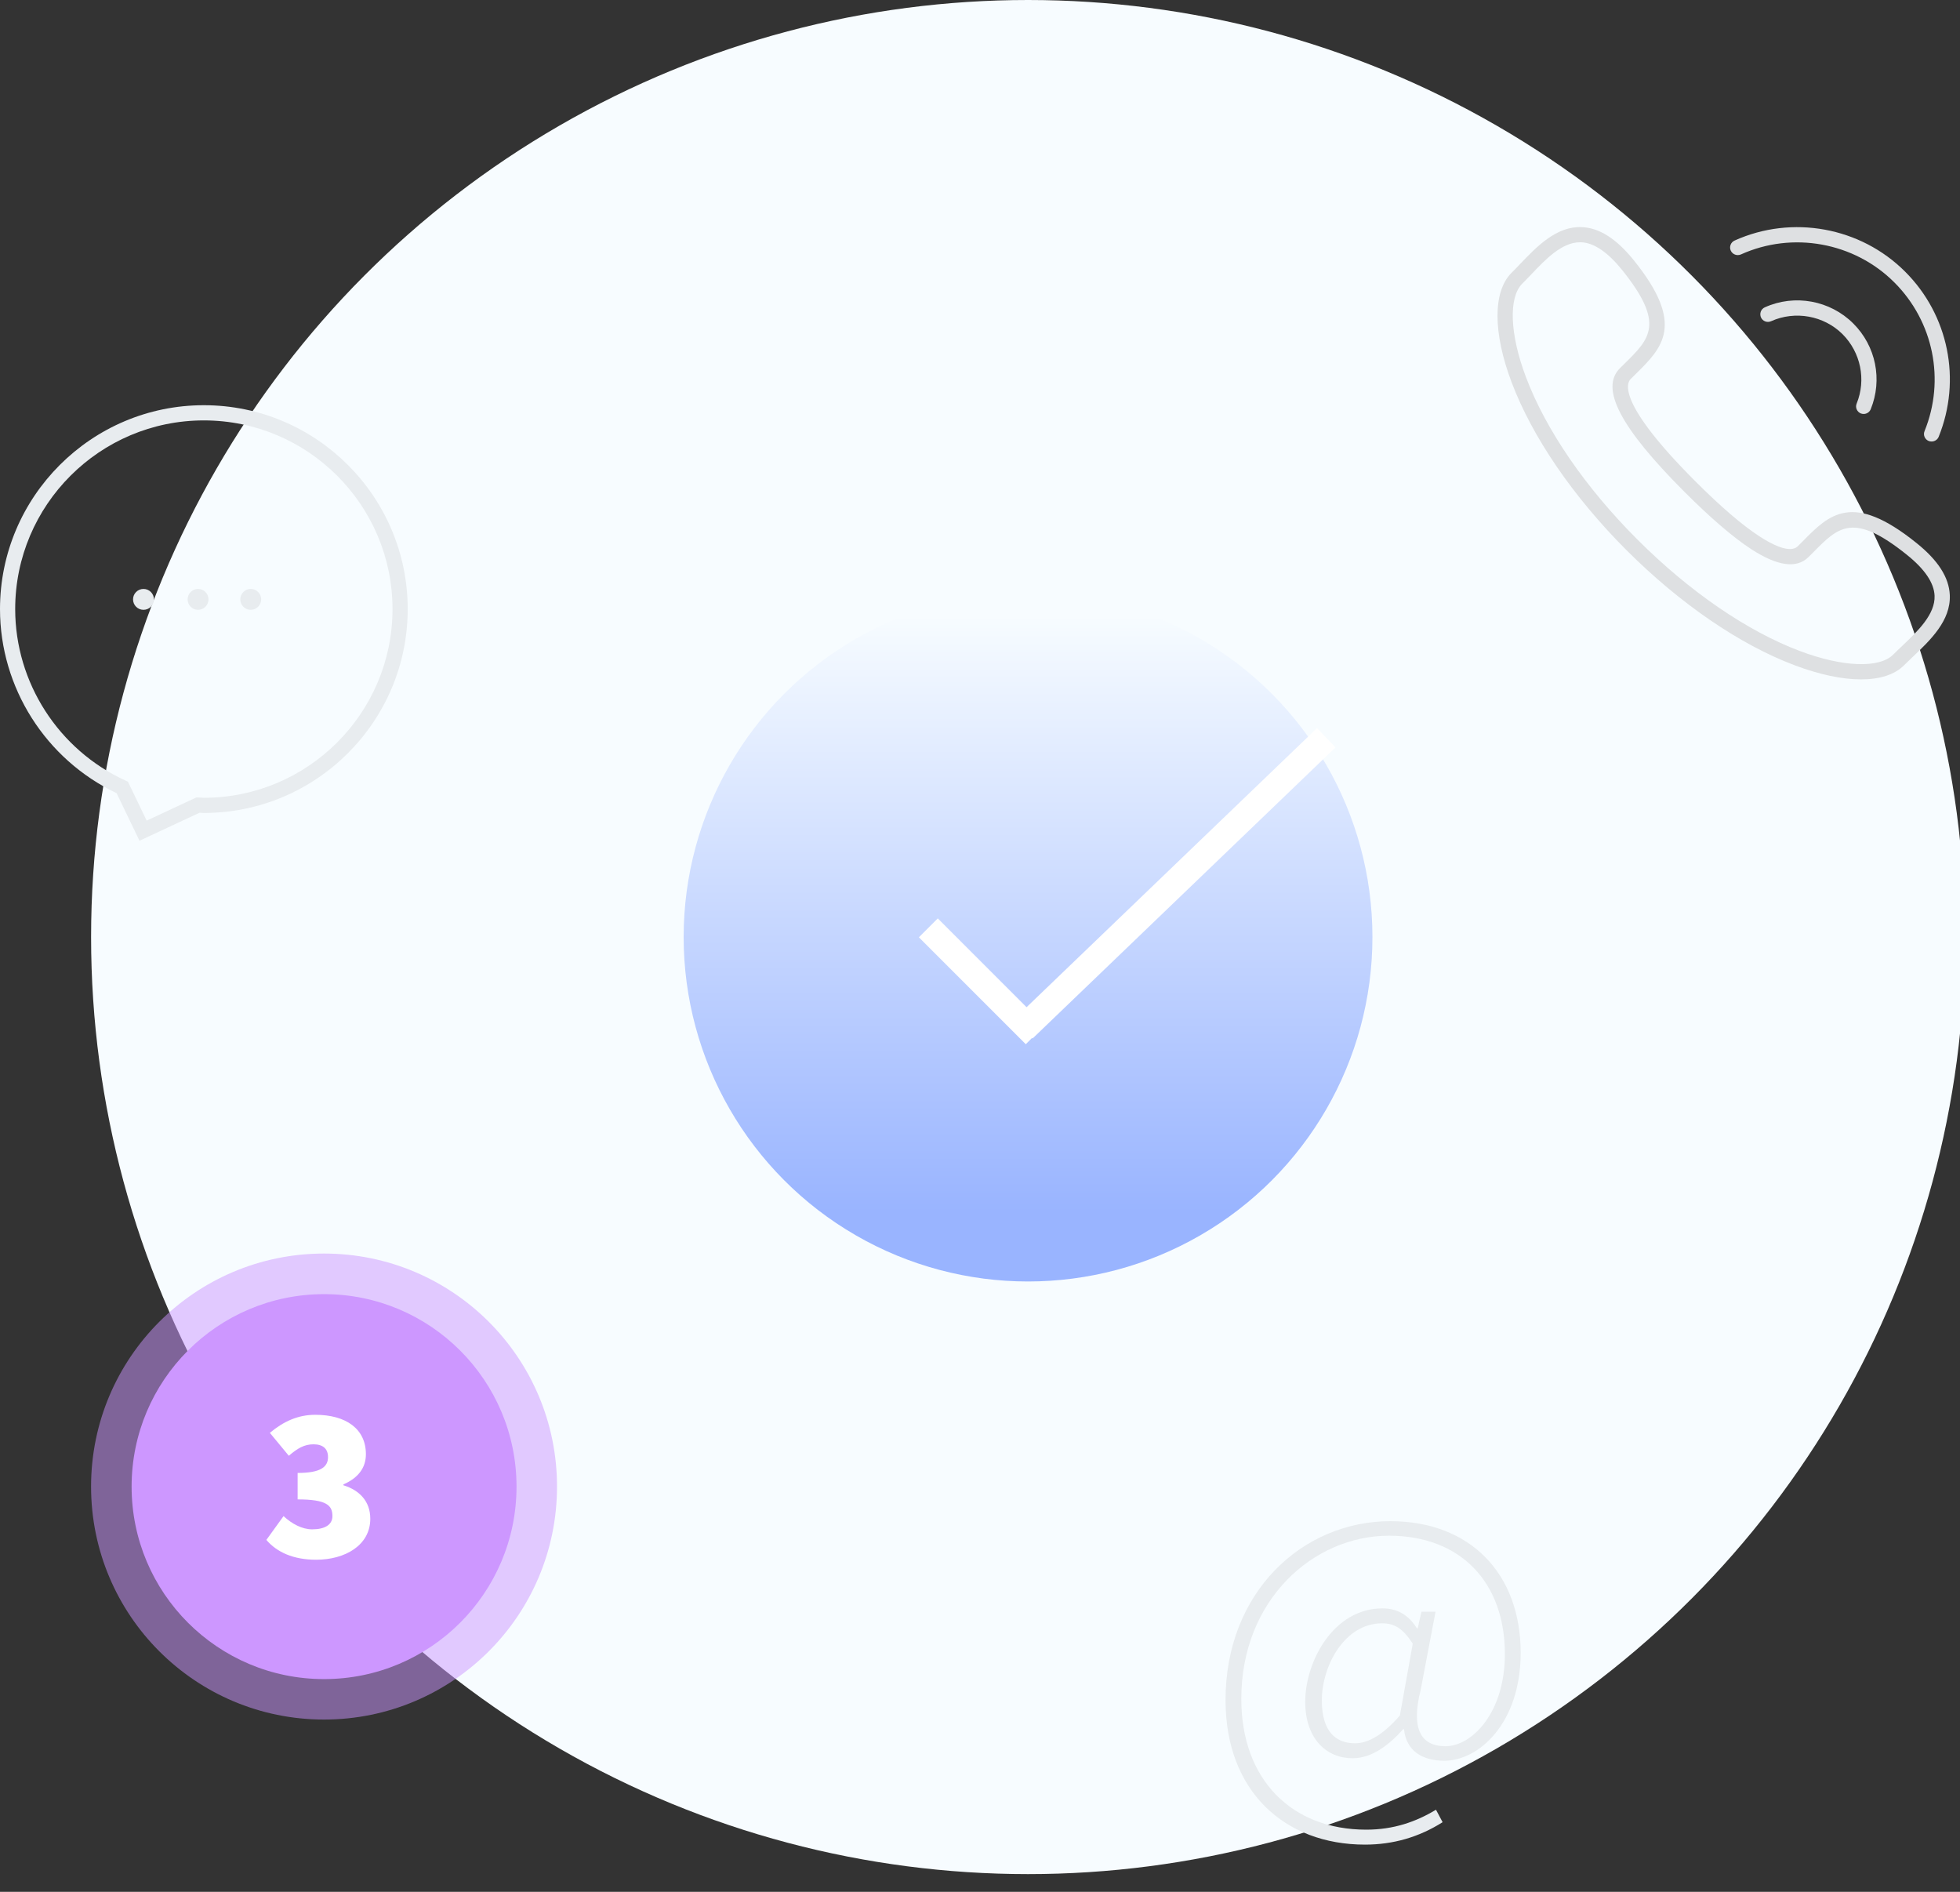 <?xml version="1.0" encoding="utf-8"?>
<!-- Generator: Adobe Illustrator 17.0.0, SVG Export Plug-In . SVG Version: 6.00 Build 0)  -->
<!DOCTYPE svg PUBLIC "-//W3C//DTD SVG 1.1//EN" "http://www.w3.org/Graphics/SVG/1.1/DTD/svg11.dtd">
<svg version="1.1" id="Calque_1" xmlns="http://www.w3.org/2000/svg" xmlns:xlink="http://www.w3.org/1999/xlink" x="0px" y="0px"
	 width="193.5px" height="186.75px" viewBox="0 0 193.5 186.75" enable-background="new 0 0 193.5 186.75" xml:space="preserve">
<rect x="0" y="0" width="193.5" height="186.75" fill="#333333" stroke="none"/>
<circle fill="#F7FCFF" cx="101.493" cy="92.5" r="92.5"/>
<circle opacity="0.5" fill="#CD97FF" enable-background="new    " cx="31.991" cy="146.743" r="23"/>
<circle fill="#CD97FF" cx="31.993" cy="146.75" r="19"/>
<g>
	<path fill="#FFFFFF" d="M26.296,152.011l1.696-2.349c0.848,0.782,1.848,1.305,2.827,1.305c1.218,0,2-0.436,2-1.305
		c0-1.044-0.543-1.652-3.436-1.652v-2.61c2.305,0,3-0.609,3-1.565c0-0.826-0.5-1.262-1.435-1.262c-0.913,0-1.565,0.392-2.435,1.131
		l-1.87-2.262c1.348-1.13,2.783-1.782,4.479-1.782c3.044,0,5.001,1.392,5.001,3.892c0,1.326-0.739,2.327-2.218,2.979v0.087
		c1.565,0.478,2.652,1.565,2.652,3.305c0,2.609-2.479,4.044-5.349,4.044C28.97,153.967,27.339,153.228,26.296,152.011z"/>
</g>
<g>
	<g>
		<path fill="#DEE0E2" d="M183.73,67.065c-1.862,0-4.106-0.469-6.571-1.4c-5.412-2.039-11.292-6.071-16.573-11.345
			c-5.279-5.279-9.306-11.168-11.352-16.58c-1.855-4.913-1.855-8.953-0.015-10.802c0.272-0.263,0.543-0.55,0.822-0.843
			c1.686-1.774,3.636-3.785,6.116-3.674c1.744,0.066,3.432,1.151,5.163,3.3c5.097,6.343,2.801,8.602,0.139,11.226l-0.477,0.469
			c-0.432,0.434-1.254,2.45,6.402,10.106c2.501,2.501,4.628,4.327,6.336,5.435c1.07,0.696,2.985,1.752,3.77,0.959l0.477-0.477
			c2.617-2.655,4.883-4.949,11.226,0.154c2.15,1.723,3.227,3.411,3.3,5.157c0.103,2.521-1.913,4.436-3.689,6.122
			c-0.285,0.28-0.571,0.543-0.835,0.807C187.045,66.603,185.579,67.065,183.73,67.065L183.73,67.065z M155.981,23.916
			c-1.797,0-3.417,1.701-4.847,3.212c-0.293,0.3-0.573,0.601-0.85,0.873c-1.372,1.37-1.231,4.994,0.359,9.21
			c1.966,5.221,5.874,10.918,11.007,16.045c5.134,5.133,10.825,9.041,16.038,11.007c4.224,1.592,7.84,1.731,9.219,0.353
			c0.27-0.272,0.563-0.55,0.865-0.837c1.547-1.466,3.291-3.131,3.218-4.971c-0.051-1.269-0.974-2.634-2.743-4.048
			c-5.287-4.246-6.76-2.743-9.21-0.265l-0.484,0.484c-1.166,1.173-3.064,0.916-5.653-0.762c-1.789-1.168-4.004-3.066-6.578-5.639
			c-6.351-6.351-8.39-10.239-6.394-12.233l0.475-0.469c2.495-2.457,3.989-3.931-0.255-9.218c-1.423-1.768-2.788-2.692-4.049-2.743
			C156.054,23.916,156.017,23.916,155.981,23.916L155.981,23.916z"/>
		<path fill="#DEE0E2" d="M183.994,40.863c-0.096,0-0.192-0.015-0.287-0.051c-0.381-0.162-0.571-0.595-0.409-0.976
			c0.954-2.354,0.404-5.037-1.387-6.841c-1.847-1.842-4.686-2.354-7.068-1.284c-0.374,0.169-0.822,0-0.991-0.374
			c-0.167-0.381-0.006-0.828,0.375-0.997c2.947-1.335,6.46-0.689,8.741,1.598c2.228,2.223,2.904,5.544,1.716,8.463
			C184.565,40.686,184.287,40.863,183.994,40.863L183.994,40.863z"/>
		<path fill="#DEE0E2" d="M190.696,43.583c-0.096,0-0.19-0.013-0.285-0.051c-0.381-0.154-0.573-0.593-0.411-0.974
			c2.054-5.061,0.881-10.817-2.977-14.675c-3.959-3.967-10.053-5.074-15.158-2.763c-0.381,0.16-0.822,0-0.997-0.383
			c-0.169-0.374,0-0.82,0.374-0.989c5.675-2.566,12.445-1.335,16.845,3.073c4.29,4.282,5.579,10.684,3.306,16.301
			C191.277,43.409,190.989,43.583,190.696,43.583L190.696,43.583z"/>
	</g>
</g>
<linearGradient id="SVGID_1_" gradientUnits="userSpaceOnUse" x1="7.493" y1="72" x2="7.493" y2="131.008" gradientTransform="matrix(1 0 0 -1 94 191.75)">
	<stop  offset="0" style="stop-color:#99B4FF"/>
	<stop  offset="1" style="stop-color:#F7FCFF"/>
</linearGradient>
<circle fill="url(#SVGID_1_)" cx="101.493" cy="92.5" r="34"/>
<polygon fill="#FFFFFF" points="131.849,73.778 130.021,71.875 101.347,99.424 92.582,90.658 90.716,92.524 101.271,103.079 
	101.893,102.456 101.944,102.51 "/>
<g>
	<path fill="#E8ECEF" d="M120.99,167.826c0-10.696,7.622-17.664,16.27-17.664c7.909,0,12.868,5.206,12.868,12.992
		c0,6.967-4.139,10.656-7.54,10.656c-2.173,0-3.771-0.983-3.976-3.115h-0.082c-1.435,1.599-3.115,2.869-5,2.869
		c-2.541,0-4.672-1.886-4.672-5.575c0-3.975,2.787-9.221,7.622-9.221c1.476,0,2.582,0.655,3.402,1.968h0.082l0.368-1.64h1.393
		l-1.475,7.746c-0.942,3.73-0.041,5.532,2.459,5.532c2.623,0,5.861-3.32,5.861-9.098c0-7.048-4.344-11.68-11.434-11.68
		c-7.5,0-14.59,6.353-14.59,16.107c0,7.991,5,12.91,12.336,12.91c2.705,0,4.918-0.778,6.885-1.968l0.655,1.23
		c-2.336,1.476-4.877,2.214-7.664,2.214C126.851,182.089,120.99,176.843,120.99,167.826z M138.203,169.343l1.27-7.091
		c-0.984-1.516-1.803-2.008-3.033-2.008c-3.689,0-5.943,4.18-5.943,7.622c0,3.115,1.434,4.221,3.278,4.221
		C135.088,172.088,136.564,171.228,138.203,169.343z"/>
</g>
<path fill="#E8ECEF" d="M13.771,82.993l-2.26-4.696C4.509,74.972,0,67.869,0,60.125C0,49.028,9.028,40,20.125,40
	S40.25,49.028,40.25,60.125S31.222,80.25,20.125,80.25c-0.129,0-0.256-0.008-0.383-0.018l-0.049-0.002L13.771,82.993z M20.125,41.5
	C9.855,41.5,1.5,49.855,1.5,60.125c0,7.25,4.272,13.894,10.883,16.924l0.246,0.112l1.851,3.846l4.911-2.291l0.178,0.005
	c0.093,0.003,0.185,0.01,0.277,0.016c0.092,0.007,0.185,0.014,0.279,0.014c10.27,0,18.625-8.355,18.625-18.625
	S30.395,41.5,20.125,41.5z"/>
<circle fill="#E8ECEF" cx="14.166" cy="59.167" r="1.031"/>
<circle fill="#E8ECEF" cx="19.553" cy="59.167" r="1.031"/>
<circle fill="#E8ECEF" cx="24.753" cy="59.167" r="1.031"/>
</svg>
